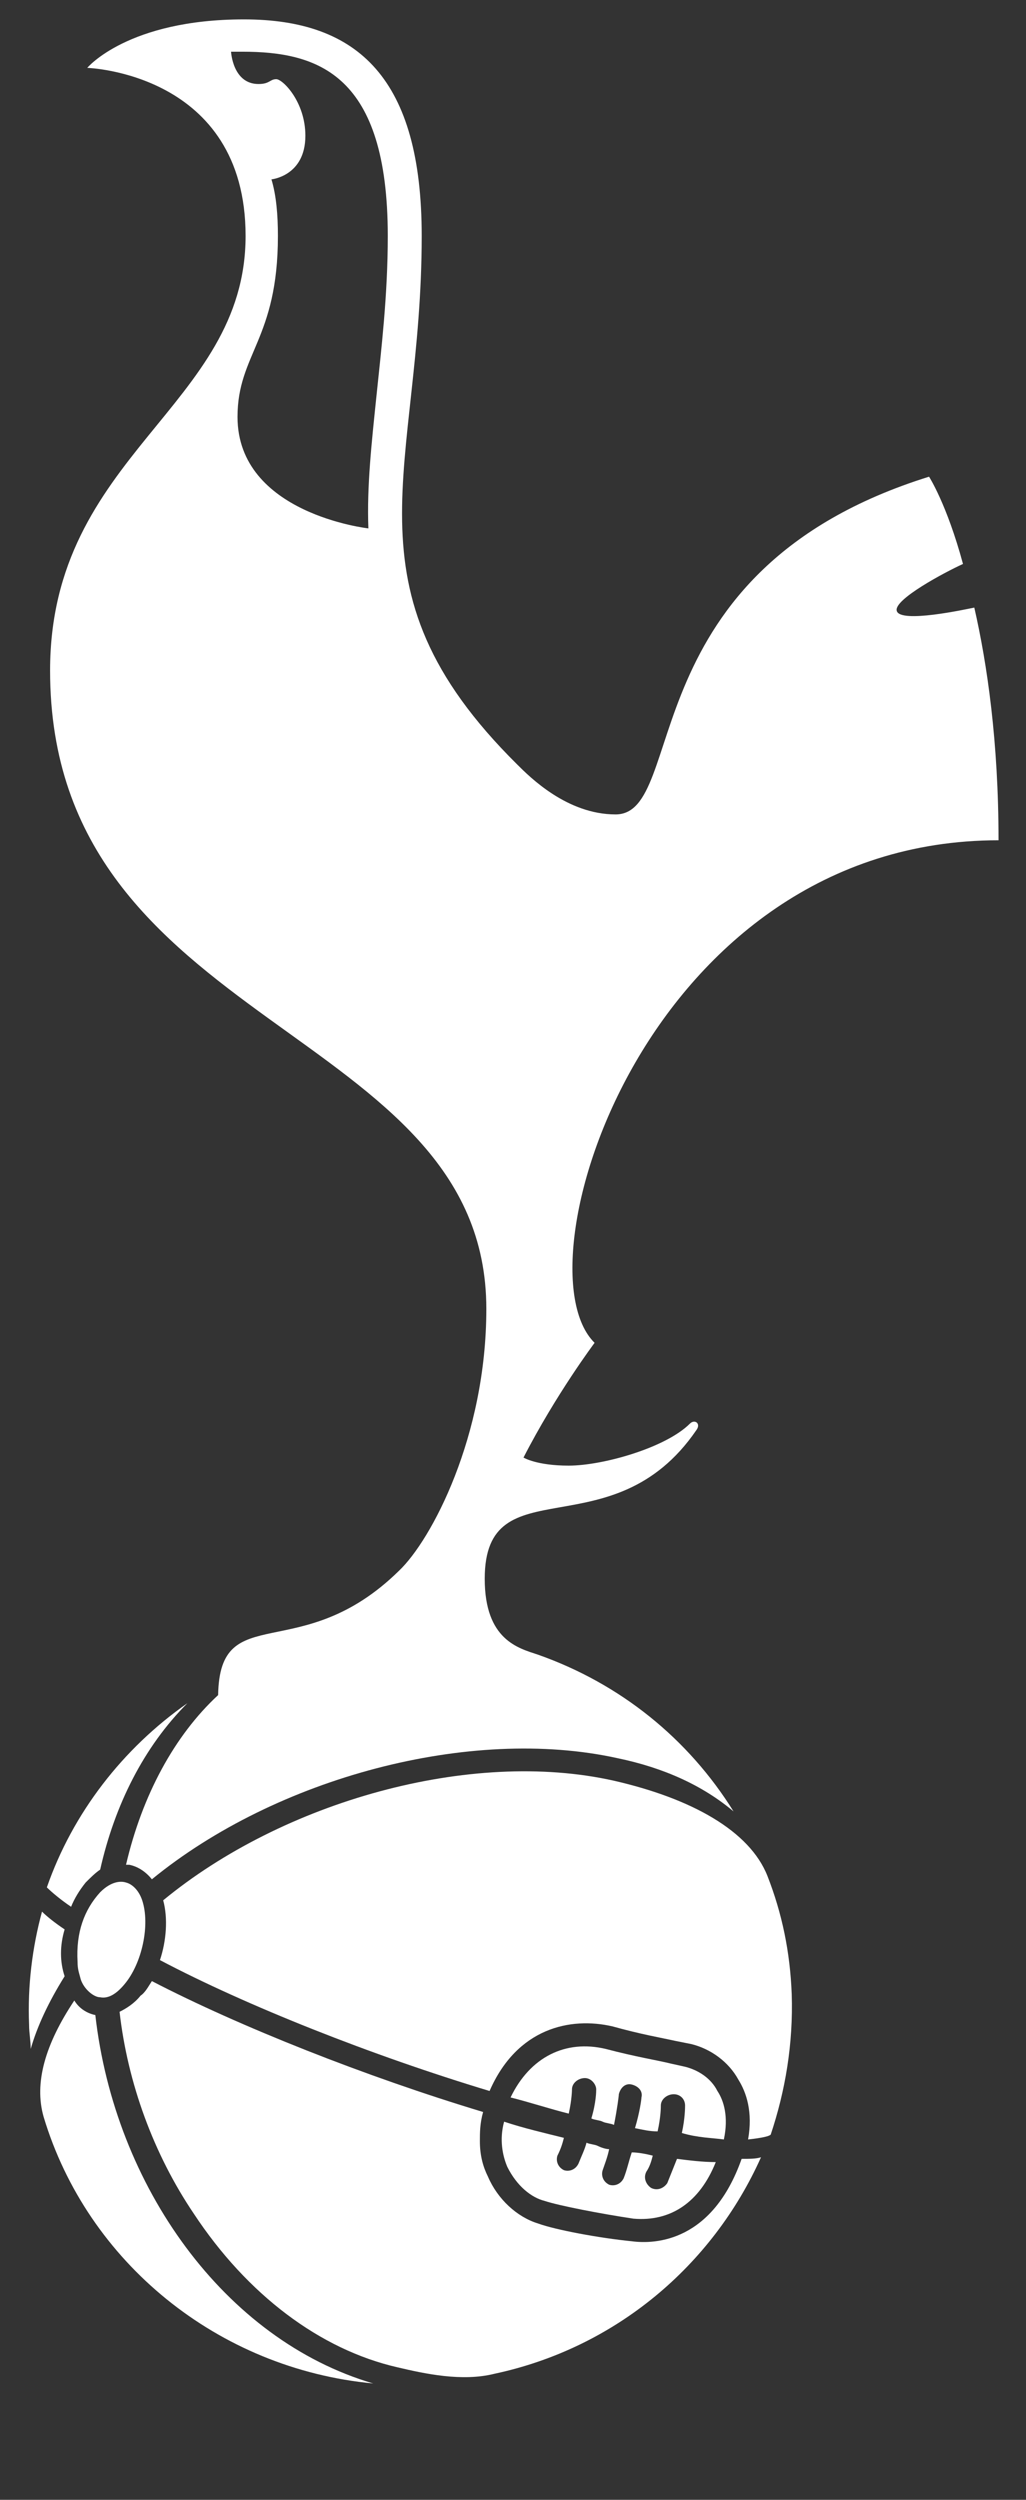 <?xml version="1.0" encoding="utf-8"?>
<!-- Generator: Adobe Illustrator 21.1.0, SVG Export Plug-In . SVG Version: 6.00 Build 0)  -->
<svg version="1.1" id="Layer_1" xmlns="http://www.w3.org/2000/svg" xmlns:xlink="http://www.w3.org/1999/xlink" x="0px" y="0px"
	 viewBox="0 0 63.5 154.7" style="enable-background:new 0 0 63.5 154.7;" xml:space="preserve">
<rect x="0" y="0" width="63.5" height="154.7" fill="#333333" stroke="none"/>
<g>
	<path style="fill:#ffffff" d="M7.8,116.5c-0.3-0.1-0.9-0.1-1.6,0.6c-1,1.1-1.5,2.5-1.4,4.3c0,0.5,0.1,0.7,0.2,1.1c0.2,0.6,0.8,1.1,1.2,1.1
		c0.5,0.1,1-0.2,1.5-0.8c1.1-1.3,1.6-3.7,1.1-5.2C8.6,117,8.2,116.6,7.8,116.5"/>
	<path style="fill:#ffffff" d="M31.4,134.1c0.6,1.2,1.5,1.9,2.3,2.1c0.9,0.3,3.5,0.8,5.5,1.1c2.3,0.2,4.1-1,5.1-3.5c-0.8,0-1.6-0.1-2.4-0.2
		c-0.2,0.5-0.4,1-0.6,1.5c-0.2,0.3-0.6,0.5-1,0.3c-0.3-0.2-0.5-0.6-0.3-1c0.2-0.3,0.3-0.6,0.4-1c-0.4-0.1-0.9-0.2-1.3-0.2
		c-0.2,0.6-0.3,1.1-0.5,1.6c-0.2,0.4-0.6,0.5-0.9,0.4c-0.4-0.2-0.5-0.6-0.4-0.9c0.1-0.3,0.3-0.8,0.4-1.3c-0.2,0-0.5-0.1-0.7-0.2
		c-0.2-0.1-0.5-0.1-0.7-0.2c-0.1,0.4-0.3,0.8-0.5,1.3c-0.2,0.4-0.6,0.5-0.9,0.4c-0.4-0.2-0.5-0.6-0.4-0.9c0.2-0.4,0.3-0.7,0.4-1.1
		c-1.2-0.3-2.5-0.6-3.7-1C30.9,132.4,31.1,133.4,31.4,134.1"/>
	<path style="fill:#ffffff" d="M44.8,132.4c0.3-1.4,0-2.4-0.4-3c-0.4-0.8-1.2-1.3-2-1.5l-0.9-0.2c-0.8-0.2-2.1-0.4-4-0.9
		c-2.5-0.6-4.7,0.5-5.9,3c1.2,0.3,2.4,0.7,3.6,1c0.2-0.9,0.2-1.5,0.2-1.5c0-0.4,0.4-0.7,0.8-0.7c0.4,0,0.7,0.4,0.7,0.7
		c0,0.1,0,0.8-0.3,1.8c0.2,0.1,0.5,0.1,0.7,0.2c0.2,0.1,0.5,0.1,0.7,0.2c0.2-1,0.3-1.8,0.3-1.9c0.1-0.4,0.4-0.7,0.8-0.6
		c0.4,0.1,0.7,0.4,0.6,0.8c0,0.1-0.1,0.9-0.4,1.9c0.5,0.1,0.9,0.2,1.4,0.2c0.2-0.9,0.2-1.5,0.2-1.6c0-0.4,0.4-0.7,0.8-0.7
		c0.4,0,0.7,0.3,0.7,0.7c0,0.1,0,0.8-0.2,1.7C43.2,132.3,44.1,132.3,44.8,132.4"/>
	<path style="fill:#ffffff" d="M49,123.4c-0.1-2.6-0.6-5-1.5-7.3c-1.1-2.8-4.7-4.8-9.5-5.9c-8.9-2-20.5,1.3-27.9,7.4c0.3,1.1,0.2,2.5-0.2,3.7
		c5.3,2.8,13.1,5.9,20.4,8.1c1.7-3.9,5-4.6,7.6-4c1.8,0.5,3,0.7,3.9,0.9l1,0.2c1.2,0.3,2.3,1.1,2.9,2.2c0.5,0.8,0.9,2,0.6,3.7
		c0.9-0.1,1.3-0.2,1.4-0.3C48.6,129.4,49.1,126.5,49,123.4"/>
	<path style="fill:#ffffff" d="M39.1,138.7c-2-0.2-4.7-0.7-5.8-1.1c-1.3-0.4-2.5-1.5-3.1-2.9c-0.3-0.6-0.5-1.3-0.5-2.2c0-0.5,0-1.1,0.2-1.8
		c-7.3-2.2-15.1-5.3-20.5-8.1c-0.2,0.3-0.4,0.7-0.7,0.9c-0.4,0.5-0.9,0.8-1.3,1c0.5,4.4,2.1,8.8,4.6,12.5c3.3,5,7.8,8.4,12.6,9.5
		c1.7,0.4,4,0.9,6,0.4c7.5-1.6,13.5-6.7,16.5-13.4c-0.3,0.1-0.7,0.1-1.2,0.1C44.1,138.7,40.6,138.9,39.1,138.7"/>
	<path style="fill:#ffffff" d="M4.4,118c0.2-0.5,0.5-1,0.9-1.5c0.3-0.3,0.6-0.6,0.9-0.8c0.9-4,2.7-7.6,5.4-10.3c-4,2.8-7.1,6.8-8.7,11.4
		C3.2,117.1,3.8,117.6,4.4,118"/>
	<path style="fill:#ffffff" d="M4,119.4c-0.6-0.4-1.1-0.8-1.4-1.1c-0.6,2.2-0.9,4.6-0.8,7c0,0.5,0.1,1,0.1,1.5c0.4-1.4,1.1-2.9,2.1-4.5
		C3.7,121.4,3.7,120.4,4,119.4"/>
	<path style="fill:#ffffff" d="M5.9,124.7c-0.5-0.1-1-0.4-1.3-0.9c-1.8,2.7-2.5,5.1-1.9,7.2c2.7,9,10.8,15.6,20.4,16.5
		C13.9,144.8,7.1,135.3,5.9,124.7"/>
	<path style="fill:#ffffff" d="M30.1,81c0-17.6-27-17.2-27-39.5c0-13.4,12.1-16.3,12.1-26.9c0-10.1-9.8-10.4-9.8-10.4s2.5-3,9.7-3
		c7.1,0,11,3.7,11,13.4c0,14.5-5.2,21.7,5.9,32.7c0.8,0.8,3.1,3.1,6.1,3.1c4.5,0,0.8-15.1,19.4-20.9c0,0,1.1,1.7,2.1,5.4
		c-1.1,0.5-4.3,2.2-4.1,2.9c0.2,0.8,4.3-0.1,4.8-0.2c0.8,3.5,1.5,8.3,1.5,14.4c-21.7,0-29.9,26.3-25,31.1c0,0-2.4,3.2-4.4,7.1
		c0,0,0.8,0.5,2.8,0.5c2.1,0,6-1.1,7.5-2.6c0.3-0.3,0.7,0,0.4,0.4C37.9,96.1,30,90.6,30,97.7c0,3.8,2.1,4.3,3.3,4.7
		c5.1,1.8,9.3,5.2,12.1,9.7c-1.9-1.6-4.3-2.7-7.2-3.3c-9.1-2-21.1,1.2-28.8,7.5c-0.4-0.5-0.9-0.8-1.4-0.9c-0.1,0-0.1,0-0.2,0
		c1-4.3,3-8,5.7-10.5c0.1-6,5.1-1.7,11.2-7.7C26.7,95.3,30.1,88.9,30.1,81 M17.2,14.6c0,6.4-2.5,7.3-2.5,11.2c0,6,8.1,6.9,8.1,6.9
		c-0.1-2.6,0.2-5.3,0.5-8.2c0.3-2.9,0.7-6.2,0.7-9.9c0-10-4.3-11.4-9-11.4c-0.3,0-0.5,0-0.7,0c0,0,0.1,2,1.7,2
		c0.7,0,0.7-0.3,1.1-0.3c0.4,0,1.8,1.4,1.8,3.5c0,2.5-2.1,2.7-2.1,2.7C17.1,12.1,17.2,13.3,17.2,14.6"/>
</g>
</svg>
